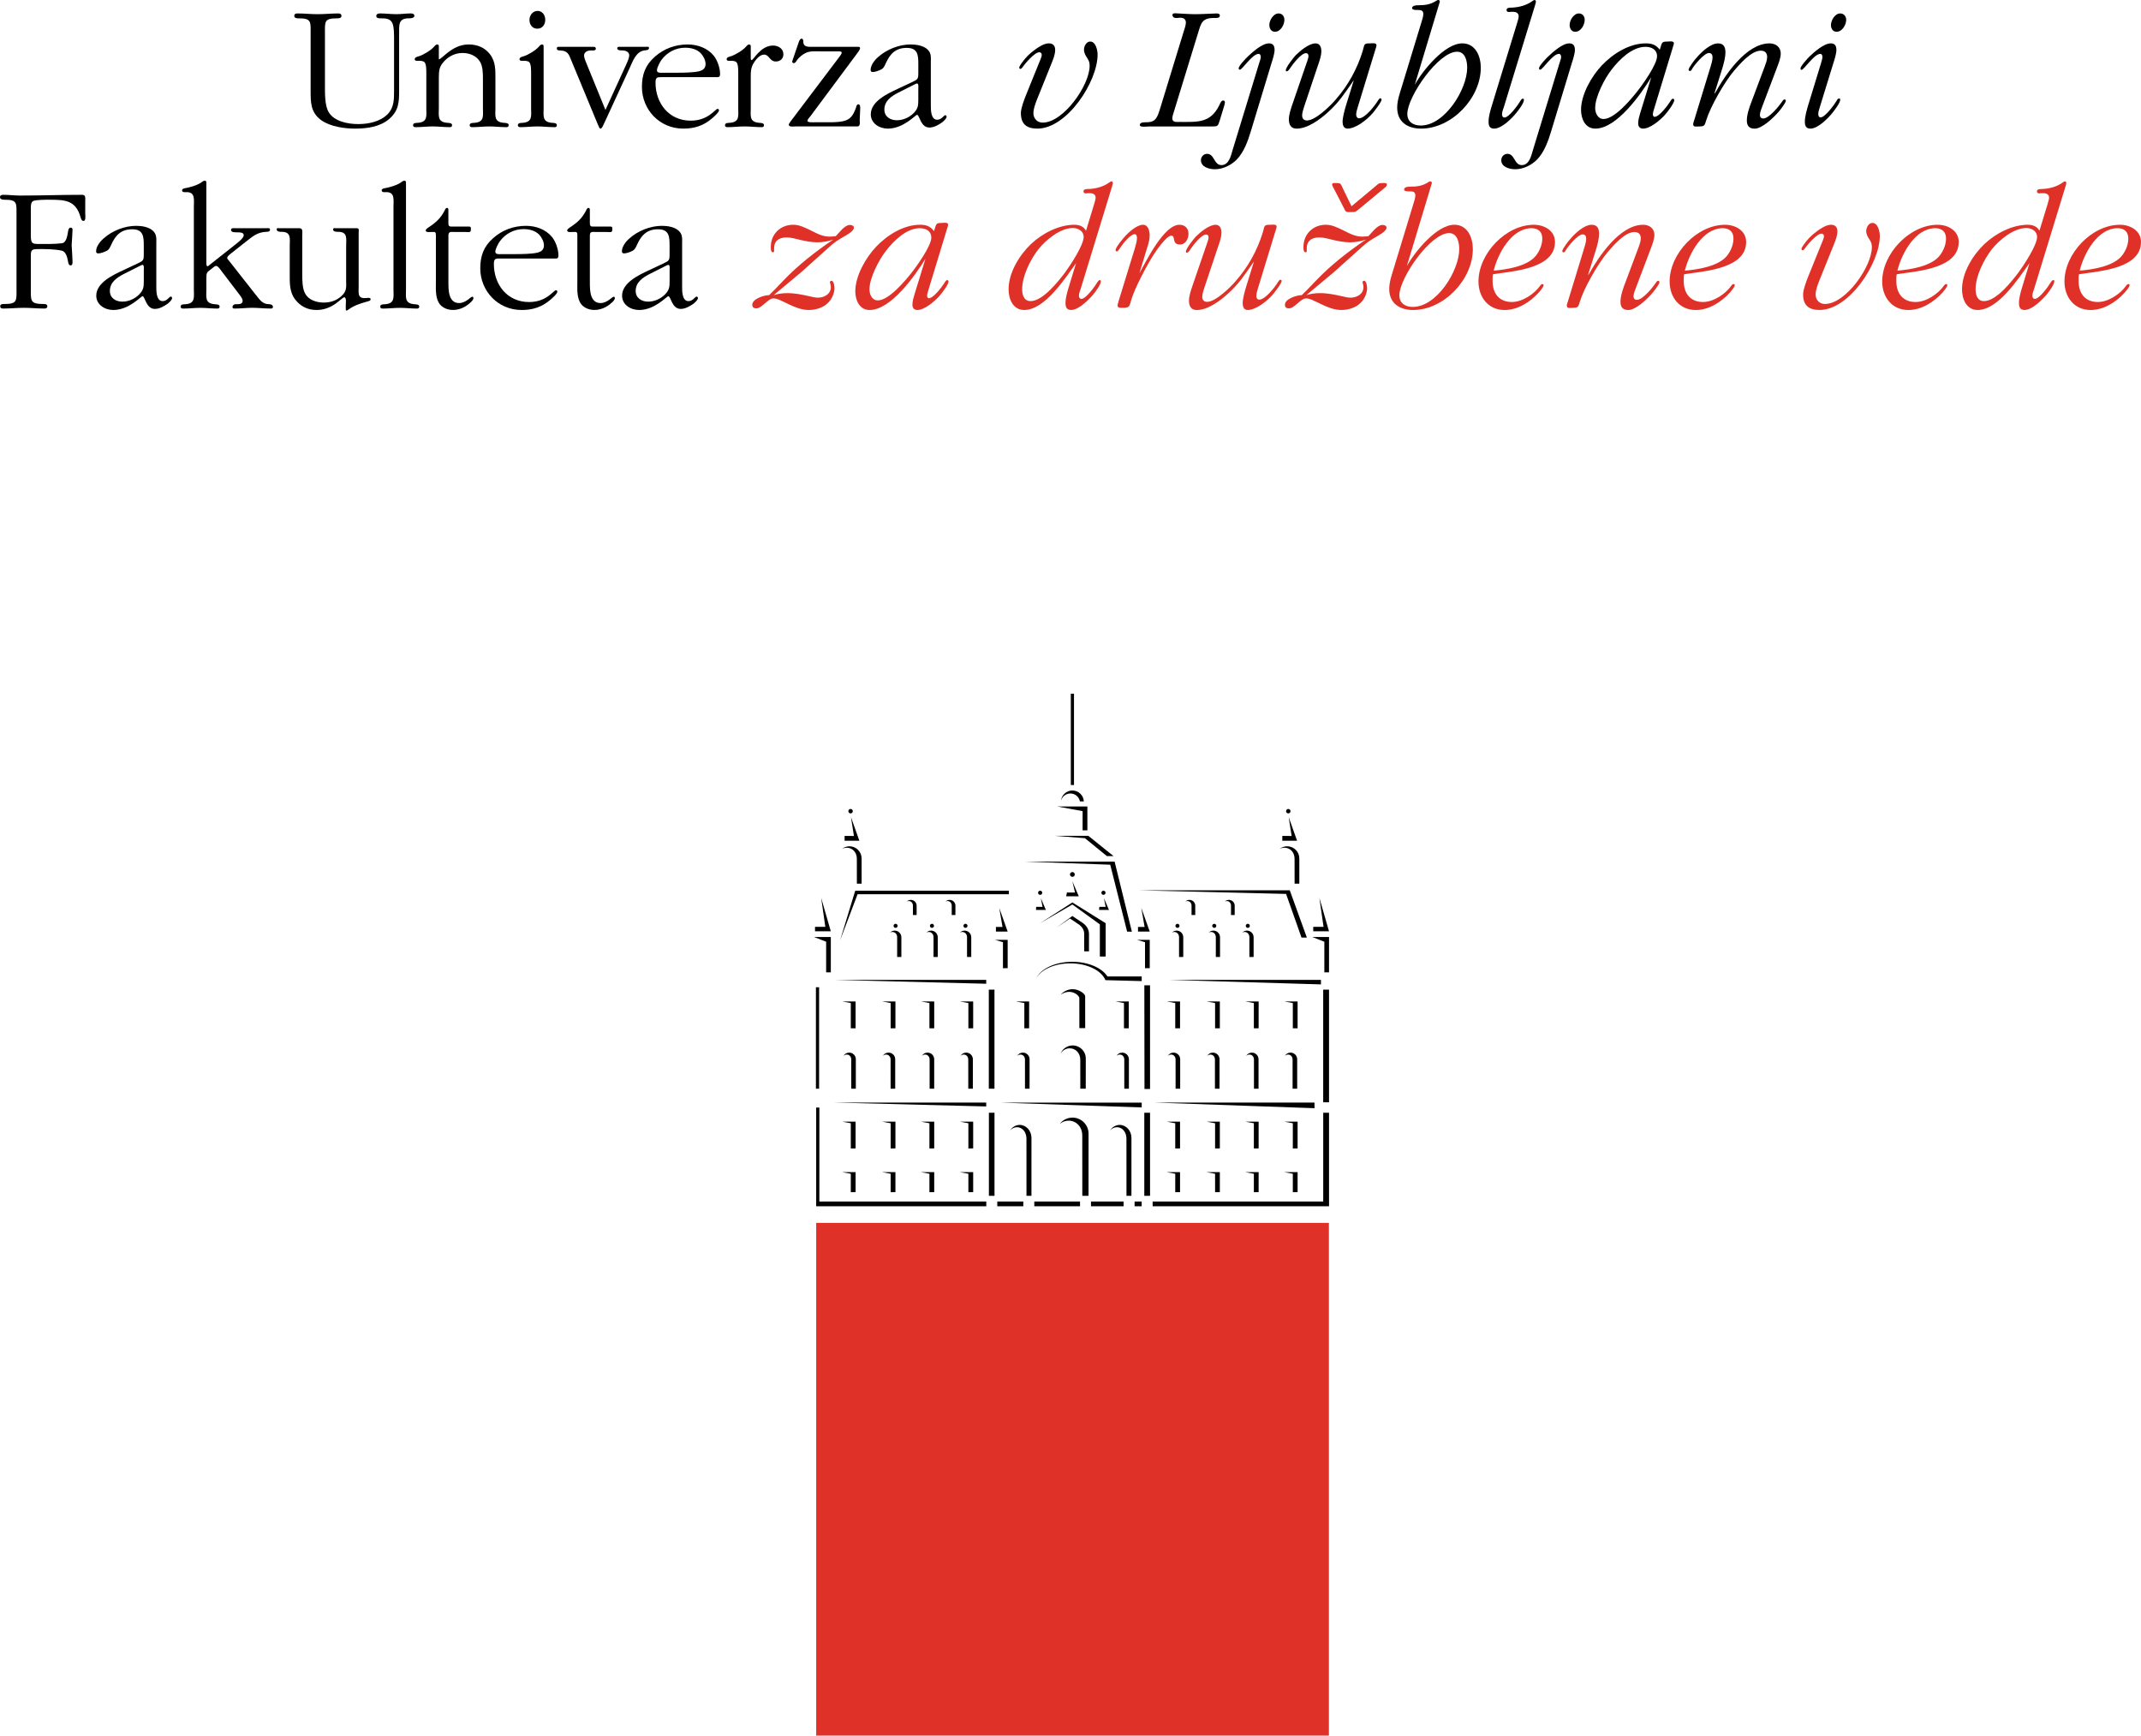 <?xml version="1.0" encoding="utf-8"?>
<!-- Generator: Adobe Illustrator 16.0.0, SVG Export Plug-In . SVG Version: 6.00 Build 0)  -->
<!DOCTYPE svg PUBLIC "-//W3C//DTD SVG 1.1//EN" "http://www.w3.org/Graphics/SVG/1.1/DTD/svg11.dtd">
<svg version="1.1" id="Layer_1" xmlns="http://www.w3.org/2000/svg" xmlns:xlink="http://www.w3.org/1999/xlink" x="0px" y="0px"
	 width="419.625px" height="340.158px" viewBox="0 0 419.625 340.158" enable-background="new 0 0 419.625 340.158"
	 xml:space="preserve">
<g>
	<path d="M3.238,56.633c0,2.236,0.177,2.947-2.312,2.947c-0.316,0-0.888-0.033-0.888,0.429c0,0.392,0.285,0.461,0.603,0.461
		c1.353,0,2.701-0.142,4.053-0.142s2.631,0.142,3.98,0.142c0.32,0,0.604-0.069,0.604-0.461c0-0.461-0.604-0.429-0.924-0.429
		c-2.454-0.033-2.311-0.672-2.311-2.947v-6.615c0-1.205,0.355-1.205,1.777-1.205c1.063,0,2.915,0,4.302,0.317
		c0.782,0.176,1.067,1.243,1.244,2.274c0.034,0.215,0.142,0.606,0.462,0.606c0.177,0,0.391-0.067,0.391-0.64
		c-0.034-1.135-0.104-2.203-0.177-3.34c0.071-0.994,0.143-2.063,0.177-3.057c0-0.283-0.212-0.355-0.391-0.355
		c-0.32,0-0.428,0.393-0.462,0.606c-0.178,1.03-0.356,2.345-1.244,2.451c-1.387,0.176-3.234,0.144-4.302,0.144
		c-1.457,0-1.777,0-1.777-1.67v-5.045c0-0.462-0.071-1.459,0.461-1.709c0.568-0.25,2.419-0.25,3.021-0.25
		c3.165,0,5.298,0.038,6.258,3.412c0.069,0.251,0.214,0.744,0.567,0.744c0.531,0,0.355-1.1,0.355-1.385v-2.491
		c0-0.532,0.141-1.245-0.569-1.245c-4.088,0-8.141,0.145-12.191,0.145c-1.137,0-2.203-0.145-3.34-0.145
		C0.287,38.182,0,38.291,0,38.646c0,0.461,0.568,0.497,0.924,0.497c2.455,0,2.312,0.638,2.312,2.845v14.645H3.238L3.238,56.633z"/>
	<path d="M27.542,52.048c0.106-0.038,0.285-0.146,0.392-0.146c0.355,0,0.25,0.854,0.25,0.998v2.131c0,1.174-0.034,1.777-0.89,2.664
		c-0.853,0.853-2.063,1.422-3.307,1.422c-1.315,0-2.453-0.713-2.453-2.096c0-1.707,1.385-2.632,2.771-3.341L27.542,52.048z
		 M24.129,52.97c-1.992,0.925-5.262,2.451-5.262,4.976c0,1.776,1.672,2.808,3.343,2.808c3.093,0,5.402-2.701,5.723-2.701
		c0.499,0,0.676,2.489,2.418,2.489c0.924,0,1.813-0.532,2.523-1.029c0.249-0.215,0.854-0.712,0.854-1.104
		c0-0.143-0.105-0.284-0.247-0.284c-0.32,0-0.713,0.889-1.602,0.889c-1.279,0-1.244-2.062-1.244-2.844v-8.39
		c0-0.963,0.141-1.849-0.713-2.596c-0.816-0.712-2.133-0.925-3.232-0.925c-2.274,0-4.692,0.964-6.364,2.453
		c-0.678,0.571-1.493,1.599-1.493,2.524c0,0.355,0.179,0.426,0.463,0.426c0.427,0,1.173-0.282,1.527-0.461
		c0.566-0.25,0.746-0.746,0.994-1.28c0.817-1.813,1.918-2.987,4.089-2.987c2.202,0,2.272,1.457,2.272,3.198v1.565
		c0,1.35-0.035,1.386-1.314,1.988L24.129,52.97z"/>
	<path d="M40.448,54.677c0-1.351,0.035-1.246,1.103-2.063c0.179-0.145,0.534-0.5,0.818-0.5c0.356,0,0.854,0.748,1.03,0.996
		l3.307,4.34c0.25,0.316,0.854,1.066,0.854,1.492c0,0.746-0.854,0.674-1.387,0.674c-0.285,0-0.604,0.213-0.604,0.568
		c0,0.32,0.316,0.283,0.566,0.283c1.104,0,2.239-0.143,3.309-0.143c1.136,0,2.344,0.143,3.482,0.143
		c0.247,0,0.567,0.038,0.567-0.318c0-0.394-0.428-0.533-0.747-0.533c-1.315,0-1.813-0.853-2.596-1.813l-5.366-6.827
		c-0.142-0.144-0.25-0.249-0.25-0.461c0-0.319,0.677-0.782,0.889-0.962l2.701-2.133c1.386-1.068,2.274-1.918,4.087-1.989
		c0.321,0,0.712-0.034,0.712-0.426c0-0.356-0.319-0.283-0.605-0.283h-6.256c-0.284,0-0.782-0.071-0.782,0.319
		c0,0.607,0.959,0.462,1.351,0.498c0.393,0,1.138,0,1.138,0.57c0,0.533-1.066,1.352-1.457,1.668l-5.263,4.162
		c-0.068,0.067-0.282,0.248-0.391,0.248c-0.215,0-0.215-0.568-0.215-0.746V35.979c0-0.283,0.035-0.566-0.318-0.566
		c-0.25,0-0.565,0.248-0.746,0.391c-0.854,0.566-2.204,0.924-3.198,1.102c-0.216,0.037-0.497,0.144-0.497,0.394
		c0,0.461,0.604,0.356,0.924,0.356c1.706,0,1.386,1.563,1.386,2.877v16.174c0,1.527,0.32,2.74-1.601,2.916
		c-0.393,0.035-0.994-0.039-0.994,0.496c0,0.283,0.25,0.357,0.497,0.357c1.103,0,2.237-0.141,3.378-0.141
		c1.063,0,2.204,0.141,3.339,0.141c0.25,0,0.428-0.105,0.428-0.393c0-0.461-0.64-0.426-0.995-0.461
		c-1.919-0.176-1.601-1.389-1.601-2.916v-2.03h0.003V54.677z"/>
	<path d="M70.298,45.611c0-0.392,0.176-0.889-0.39-0.889h-4.124c-0.283,0-0.496-0.072-0.496,0.25c0,0.461,0.676,0.461,0.993,0.461
		c1.919,0,1.563,1.352,1.563,2.846v6.789c0,0.994,0.142,1.812-0.604,2.631c-0.995,1.103-2.275,1.6-3.805,1.6
		c-1.315,0-2.846-0.461-3.556-1.637c-0.642-1.028-0.642-2.807-0.642-3.98v-7.68c0-0.533,0.177-1.279-0.567-1.279h-3.98
		c-0.283,0-0.462-0.072-0.462,0.215c0,0.496,0.641,0.496,0.958,0.496c1.953,0,1.601,1.352,1.601,2.846v5.401
		c0,1.741-0.069,3.554,1.069,5.011c1.028,1.354,2.453,2.063,4.192,2.063c3.233,0,4.904-2.487,5.438-2.487
		c0.461,0,0.284,1.281,0.284,1.457v0.854c0,0.174,0,0.283,0.177,0.283c0.104,0,0.321-0.178,0.392-0.215
		c1.03-0.779,2.311-1.174,3.557-1.527c0.214-0.068,0.747-0.141,0.747-0.461c0-0.25-0.25-0.283-0.463-0.283l-0.462,0.035
		c-1.707,0.145-1.421-0.959-1.421-2.346V45.611L70.298,45.611z"/>
	<path d="M79.572,35.98c0-0.283,0.034-0.568-0.321-0.568c-0.25,0-0.565,0.25-0.747,0.392c-0.853,0.569-2.203,0.925-3.198,1.103
		c-0.215,0.037-0.498,0.144-0.498,0.394c0,0.462,0.604,0.354,0.926,0.354c1.706,0,1.386,1.563,1.386,2.877v16.176
		c0,1.527,0.319,2.74-1.601,2.916c-0.393,0.035-0.995-0.039-0.995,0.496c0,0.283,0.25,0.357,0.497,0.357
		c1.104,0,2.238-0.142,3.378-0.142c1.064,0,2.204,0.142,3.343,0.142c0.247,0,0.427-0.105,0.427-0.392
		c0-0.464-0.639-0.427-0.995-0.464c-1.918-0.174-1.6-1.387-1.6-2.916L79.572,35.98L79.572,35.98z"/>
	<path d="M87.881,46.252c0-0.995,0.497-0.783,1.315-0.783h1.989c0.816,0,1.104,0.18,1.104-0.566c0-0.283,0-0.5-0.321-0.5h-3.52
		c-0.497,0-0.567-0.25-0.567-0.711v-2.524c0-0.214-0.035-0.425-0.283-0.425c-0.179,0-0.283,0.176-0.355,0.316
		c-0.817,1.707-1.847,2.596-3.377,3.59c-0.177,0.145-0.427,0.285-0.427,0.532c0,0.427,0.924,0.283,1.104,0.283
		c0.677,0,0.889-0.104,0.889,0.642v9.133c0,1.42-0.141,3.233,0.782,4.408c0.604,0.743,1.603,1.1,2.561,1.1
		c1.245,0,2.419-0.532,3.308-1.352c0.249-0.176,0.712-0.638,0.712-0.994c0-0.105-0.105-0.248-0.249-0.248
		c-0.284,0-1.246,1.242-2.561,1.242c-2.133,0-2.099-2.631-2.099-4.158V46.25h-0.003L87.881,46.252L87.881,46.252z"/>
	<path d="M98.29,49.807c-0.392,0-1.209,0.105-1.209-0.465c0-0.568,0.603-1.667,0.889-2.059c1.104-1.496,2.807-2.383,4.622-2.383
		c1.137,0,2.311,0.282,3.094,1.101c0.496,0.532,0.923,1.351,0.923,2.098c0,0.851-0.531,1.241-1.313,1.421
		c-1.03,0.248-3.021,0.282-4.126,0.282h-2.878L98.29,49.807L98.29,49.807z M109.026,50.66c0.354,0,0.426-0.318,0.426-0.606
		c0-1.175-0.532-2.7-1.243-3.586c-1.245-1.528-3.199-2.208-5.12-2.208c-2.418,0-4.619,0.818-6.398,2.383
		c-1.885,1.637-2.561,3.521-2.561,5.938c0,4.443,3.449,8.174,8.106,8.174c2.204,0,3.945-0.568,5.617-1.989
		c0.249-0.211,1.386-1.174,1.386-1.601c0-0.141-0.106-0.282-0.282-0.282c-0.462,0-1.777,2.313-5.261,2.313
		c-4.303,0-6.898-3.449-6.898-7.43c0-1.174,0.356-1.102,1.457-1.102h10.771V50.66L109.026,50.66z"/>
	<path d="M115.604,46.252c0-0.995,0.498-0.783,1.315-0.783h1.991c0.818,0,1.102,0.18,1.102-0.566c0-0.283,0-0.5-0.318-0.5h-3.519
		c-0.498,0-0.567-0.25-0.567-0.711v-2.524c0-0.214-0.035-0.425-0.285-0.425c-0.176,0-0.285,0.176-0.356,0.316
		c-0.817,1.707-1.847,2.596-3.378,3.59c-0.176,0.145-0.428,0.285-0.428,0.532c0,0.427,0.925,0.283,1.104,0.283
		c0.678,0,0.891-0.104,0.891,0.642v9.133c0,1.42-0.143,3.233,0.781,4.408c0.604,0.743,1.602,1.1,2.562,1.1
		c1.243,0,2.417-0.532,3.307-1.352c0.25-0.176,0.712-0.638,0.712-0.994c0-0.105-0.105-0.248-0.25-0.248
		c-0.285,0-1.244,1.242-2.56,1.242c-2.134,0-2.099-2.631-2.099-4.158V46.25h-0.002v0.002H115.604z"/>
	<path d="M130.599,52.048c0.104-0.038,0.283-0.146,0.392-0.146c0.355,0,0.25,0.854,0.25,0.998v2.131
		c0,1.174-0.035,1.777-0.889,2.664c-0.854,0.853-2.063,1.422-3.308,1.422c-1.315,0-2.455-0.713-2.455-2.096
		c0-1.707,1.388-2.632,2.774-3.341L130.599,52.048z M127.186,52.97c-1.988,0.925-5.261,2.451-5.261,4.976
		c0,1.776,1.671,2.808,3.343,2.808c3.094,0,5.402-2.701,5.723-2.701c0.5,0,0.678,2.489,2.42,2.489c0.924,0,1.813-0.532,2.523-1.029
		c0.25-0.215,0.854-0.712,0.854-1.104c0-0.143-0.104-0.284-0.25-0.284c-0.321,0-0.709,0.889-1.603,0.889
		c-1.279,0-1.244-2.062-1.244-2.844v-8.39c0-0.963,0.142-1.849-0.711-2.596c-0.818-0.712-2.134-0.925-3.233-0.925
		c-2.275,0-4.693,0.964-6.364,2.453c-0.677,0.571-1.493,1.599-1.493,2.524c0,0.355,0.179,0.426,0.464,0.426
		c0.426,0,1.174-0.282,1.525-0.461c0.566-0.25,0.748-0.746,0.995-1.28c0.819-1.813,1.919-2.987,4.087-2.987
		c2.203,0,2.273,1.457,2.273,3.198v1.565c0,1.35-0.035,1.386-1.313,1.988L127.186,52.97z"/>
	<path fill="#DF3127" d="M150.755,57.84c-0.959,0-3.308,0.712-3.308,1.883c0,0.498,0.283,0.713,0.783,0.713
		c1.103,0,2.274-1.957,3.377-1.957c0.748,0,1.741,0.57,2.951,1.137c1.174,0.57,2.561,1.138,3.945,1.138s2.916-0.462,3.875-1.492
		c0.674-0.712,1.175-1.812,1.175-2.774c0-0.32-0.104-1.457-0.604-1.457c-0.139,0-0.283,0.106-0.283,0.25
		c0,0.213,0.176,0.568,0.176,0.994c0,1.352-1.279,2.063-2.523,2.063c-0.568,0-1.14-0.144-1.707-0.284
		c-1.457-0.318-2.774-0.604-4.301-0.604c-0.89,0-1.777,0.105-2.668,0.392l5.368-4.479l5.546-4.976
		c1.172-1.032,1.387-1.138,2.736-1.956c0.462-0.281,2.063-1.068,2.063-1.813c0-0.393-0.427-0.533-0.783-0.533
		c-1.028,0-2.098,1.527-2.771,2.207l-0.819,0.068c-1.526,0.144-2.808-0.568-4.017-1.174c-1.173-0.568-2.272-1.137-3.481-1.137
		c-2.525,0-4.408,1.813-4.408,4.336c0,0.25-0.035,1.068,0.428,1.068c0.281,0,0.212-0.428,0.212-0.606
		c-0.071-1.562,0.888-2.312,2.418-2.312c0.854,0,1.636,0.213,2.489,0.426c1.174,0.283,2.381,0.531,3.589,0.531
		c1.067,0,2.099-0.211,3.093-0.531c-3.518,2.38-6.859,4.979-9.813,8.07l-1.564,1.637L150.755,57.84z"/>
	<path fill="#DF3127" d="M182.53,46.574c0,1.636-2.916,5.688-3.91,6.932c-1.244,1.563-4.406,5.367-6.575,5.367
		c-1.14,0-1.636-1.174-1.636-2.168c0-2.237,1.883-5.832,3.232-7.534c1.493-1.956,4.016-4.444,6.611-4.444
		C181.462,44.723,182.53,45.257,182.53,46.574z M183.063,45.289c-0.748-0.959-1.527-1.241-2.738-1.241
		c-3.231,0-6.434,2.024-8.602,4.3c-2.027,2.133-4.088,5.723-4.088,8.747c0,1.741,0.818,3.66,2.807,3.66
		c4.192,0,8.957-6.789,10.949-10.058l-2.169,7.039c-0.177,0.605-0.391,1.314-0.391,1.988c0,0.605,0.319,1.03,0.96,1.03
		c1.42,0,3.339-1.668,4.23-2.632c0.426-0.461,1.883-2.309,1.883-2.95c0-0.142-0.105-0.283-0.25-0.283
		c-0.246,0-0.498,0.462-0.604,0.64c-0.426,0.676-2.095,2.916-2.986,2.916c-0.285,0-0.354-0.25-0.354-0.533
		c0-0.319,0.214-0.887,0.284-1.172l3.66-12.018c0.035-0.141,0.177-0.531,0.177-0.713c0-0.497-0.994-0.318-1.21-0.318
		c-1.174,0-1.102,0.178-1.456,1.28L183.063,45.289z"/>
	<path fill="#DF3127" d="M212.391,46.429c0,1.636-2.631,5.581-3.59,6.897c-1.314,1.74-4.373,5.688-6.826,5.688
		c-1.316,0-1.637-1.244-1.637-2.345c0-2.558,1.6-5.759,3.127-7.75c1.494-1.884,4.303-4.231,6.826-4.231
		C211.323,44.689,212.391,45.289,212.391,46.429z M212.852,45.223c-0.461-0.854-1.316-1.175-2.273-1.175
		c-3.057,0-6.328,1.707-8.531,3.801c-2.271,2.168-4.371,5.617-4.371,8.851c0,1.885,0.854,4.053,3.057,4.053
		c4.053,0,8.033-6.223,10.168-9.174l-1.424,4.66c-0.285,0.922-0.643,2.168-0.643,3.127c0,0.817,0.217,1.386,1.105,1.386
		c1.492,0,3.52-2.063,4.371-3.093c0.355-0.428,1.459-1.883,1.459-2.523c0-0.105-0.037-0.25-0.178-0.25
		c-0.25,0-0.395,0.283-0.533,0.461c-0.428,0.749-2.24,3.232-3.092,3.232c-0.355,0-0.498-0.317-0.498-0.602
		c0-0.5,0.217-0.996,0.355-1.422l6.078-19.836c0.037-0.143,0.211-0.675,0.211-0.852c0-0.176-0.104-0.32-0.281-0.32
		c-0.107,0-0.252,0.105-0.322,0.145c-1.174,0.889-2.664,1.279-4.084,1.351c-0.357,0-1.066-0.039-1.066,0.461
		c0,0.25,0.176,0.392,0.426,0.392l0.568-0.035c0.604-0.035,1.387,0.07,1.387,0.887c0,0.318-0.287,1.176-0.355,1.457L212.852,45.223z
		"/>
	<path fill="#DF3127" d="M219.284,58.869c-0.033,0.145-0.25,0.82-0.25,0.998c0,0.529,0.676,0.461,0.994,0.461
		c1.424,0,1.316-0.283,1.707-1.602c0.678-2.273,2.99-6.646,4.305-8.709c0.391-0.639,2.559-3.839,3.518-3.839
		s-0.035,1.744,1.742,1.744c1.064,0,1.637-1.14,1.637-2.097c0-1.102-0.711-1.774-1.777-1.774c-3.057,0-6.539,7.183-7.855,9.526
		l1.525-5.014c0.252-0.781,0.498-1.564,0.498-2.418c0-0.783-0.246-2.095-1.314-2.095c-1.174,0-2.811,1.456-3.557,2.312
		c-0.354,0.393-1.813,2.096-1.813,2.664c0,0.144,0.105,0.25,0.25,0.25c0.215,0,0.426-0.395,0.531-0.531l0.32-0.463
		c0.426-0.606,1.813-2.383,2.633-2.383c0.389,0,0.461,0.426,0.461,0.748c0,0.639-0.252,1.418-0.43,2.063L219.284,58.869z"/>
	<path fill="#DF3127" d="M245.764,51.266l-1.564,5.047c-0.25,0.85-0.641,2.239-0.641,3.127c0,0.606,0.213,1.313,0.963,1.313
		c1.668,0,3.838-1.773,4.867-2.949c0.287-0.318,1.813-2.24,1.813-2.738c0-0.142-0.104-0.25-0.252-0.25
		c-0.174,0-0.318,0.25-0.424,0.395c-0.568,0.959-2.525,3.52-3.732,3.52c-0.391,0-0.566-0.395-0.566-0.712
		c0-0.428,0.176-1.067,0.316-1.495l3.447-11.267c0.072-0.214,0.217-0.606,0.217-0.851c0-0.533-0.924-0.356-1.209-0.356
		c-1.352,0-1.102,0.177-1.492,1.491c-1.104,3.558-2.844,6.722-5.299,9.527c-0.992,1.176-3.943,4.09-5.613,4.09
		c-0.641,0-0.959-0.394-0.959-0.994c0-0.5,0.248-1.244,0.389-1.707l2.844-8.498c0.25-0.711,0.533-1.6,0.533-2.344
		s-0.254-1.563-1.141-1.563c-1.314,0-3.094,1.527-3.908,2.344c-0.357,0.391-1.922,2.314-1.922,2.914
		c0,0.145,0.031,0.215,0.176,0.215c0.32,0,0.643-0.57,0.783-0.783c0.461-0.676,2.063-2.774,2.986-2.774
		c0.391,0,0.496,0.282,0.496,0.606c0,0.355-0.285,1.068-0.391,1.385l-2.771,8.072c-0.285,0.818-0.678,2.024-0.678,2.881
		c0,1.067,0.393,1.848,1.527,1.848c2.17,0,4.586-1.813,6.113-3.199c2.17-1.955,3.199-3.589,4.836-5.938L245.764,51.266z"/>
	<path fill="#DF3127" d="M255.149,57.84c-0.961,0-3.307,0.712-3.307,1.883c0,0.498,0.283,0.713,0.781,0.713
		c1.104,0,2.277-1.957,3.379-1.957c0.748,0,1.74,0.57,2.947,1.137c1.176,0.57,2.561,1.138,3.945,1.138s2.918-0.462,3.877-1.492
		c0.676-0.712,1.174-1.812,1.174-2.774c0-0.32-0.105-1.457-0.604-1.457c-0.143,0-0.287,0.106-0.287,0.25
		c0,0.213,0.178,0.568,0.178,0.994c0,1.352-1.281,2.063-2.521,2.063c-0.568,0-1.143-0.144-1.707-0.284
		c-1.457-0.318-2.775-0.604-4.301-0.604c-0.891,0-1.777,0.105-2.668,0.392l5.369-4.479l5.547-4.976
		c1.172-1.032,1.385-1.138,2.736-1.956c0.459-0.281,2.061-1.068,2.061-1.813c0-0.393-0.426-0.533-0.781-0.533
		c-1.031,0-2.1,1.527-2.771,2.207l-0.82,0.068c-1.523,0.144-2.805-0.568-4.014-1.174c-1.174-0.568-2.273-1.137-3.484-1.137
		c-2.521,0-4.406,1.813-4.406,4.336c0,0.25-0.035,1.068,0.426,1.068c0.287,0,0.215-0.428,0.215-0.606
		c-0.072-1.562,0.887-2.312,2.422-2.312c0.852,0,1.635,0.213,2.486,0.426c1.174,0.283,2.381,0.531,3.59,0.531
		c1.068,0,2.098-0.211,3.092-0.531c-3.518,2.38-6.859,4.979-9.813,8.07l-1.563,1.637L255.149,57.84z M264.889,40.421l-1.742-3.591
		c-0.426-0.924-0.355-0.959-1.457-0.959c-0.211,0-0.602-0.037-0.602,0.283c0,0.25,0.32,0.746,0.426,0.963l1.813,3.519
		c0.531,1.03,0.355,0.925,1.564,0.925c0.709,0,0.748,0,1.279-0.428l4.977-4.125c0.211-0.178,0.676-0.461,0.676-0.816
		c0-0.393-0.496-0.32-0.783-0.32c-0.781,0-0.816,0.07-1.422,0.605L264.889,40.421z"/>
	<path fill="#DF3127" d="M286.002,48.811c0,4.264-4.408,11.342-9.102,11.342c-1.457,0-2.633-0.713-2.633-2.277
		c0-3.377,6.08-12.191,9.74-12.191C285.645,45.684,286.002,47.531,286.002,48.811z M273.206,52.472
		c-0.393,1.315-0.924,2.739-0.924,4.161c0,2.809,2.027,4.122,4.691,4.122c6.01,0,11.695-5.97,11.695-11.944
		c0-2.238-1.027-4.763-3.625-4.763c-3.447,0-7.75,5.293-9.313,8.104l4.904-16.248c0-0.25-0.105-0.355-0.316-0.355
		c-0.139,0-0.283,0.07-0.357,0.145c-1.242,0.779-2.238,0.887-3.658,0.887c-0.355,0-1.104,0.07-1.104,0.568
		c0,0.428,1.033,0.356,1.244,0.356c0.568,0,0.957,0.144,0.957,0.819c0,0.426-0.281,1.351-0.426,1.775L273.206,52.472z"/>
	<path fill="#DF3127" d="M292.752,53.041c0.818-3.338,3.484-8.318,7.434-8.318c1.313,0,2.096,0.711,2.096,2.027
		c0,1.174-0.498,2.38-1.209,3.304C299.438,52.188,295.35,52.828,292.752,53.041z M292.612,53.754l0.461-0.07
		c3.771-0.57,11.699-1.1,11.699-6.259c0-2.239-2.133-3.375-4.123-3.375c-5.512,0-10.877,5.651-10.877,11.125
		c0,3.058,1.92,5.582,5.117,5.582c2.596,0,5.014-1.562,6.721-3.446c0.176-0.213,0.924-1.068,0.924-1.387
		c0-0.178-0.068-0.25-0.25-0.25c-0.18,0-0.285,0.145-0.391,0.283c-1.176,1.671-3.521,3.232-5.582,3.232
		c-2.523,0-3.771-1.74-3.771-4.086v-0.818L292.612,53.754z"/>
	<path fill="#DF3127" d="M323.577,48.636c0.281-0.748,0.676-1.776,0.676-2.597c0-1.279-0.994-1.988-2.203-1.988
		c-4.59,0-8.744,6.255-10.701,9.809l-0.072-0.07l1.527-4.869c0.287-0.963,0.605-2.098,0.605-3.129c0-1.029-0.355-1.74-1.459-1.74
		c-1.49,0-3.34,1.773-4.23,2.842c-0.285,0.284-1.525,1.92-1.525,2.313c0,0.176,0.141,0.25,0.281,0.25
		c0.213,0,0.318-0.215,0.393-0.395c0.426-0.744,2.381-3.125,3.309-3.125c0.531,0,0.707,0.391,0.707,0.848
		c0,0.609-0.248,1.391-0.428,1.959l-3.162,10.345c-0.07,0.176-0.213,0.64-0.213,0.817c0,0.605,0.748,0.426,1.104,0.426
		c1.141,0,1.141-0.174,1.457-1.207c0.854-2.775,3.592-7.502,5.475-9.741c1.105-1.278,3.342-3.91,5.227-3.91
		c0.816,0,1.242,0.464,1.242,1.244c0,0.64-0.281,1.315-0.498,1.92l-2.521,6.718c-0.428,1.104-0.961,2.594-0.961,3.805
		c0,1.029,0.463,1.599,1.529,1.599c1.453,0,3.59-2.063,4.512-3.093c0.283-0.283,1.602-1.92,1.602-2.381
		c0-0.145-0.141-0.25-0.25-0.25c-0.215,0-0.354,0.211-0.428,0.355c-0.604,0.891-2.596,3.375-3.734,3.375
		c-0.426,0-0.676-0.249-0.676-0.712c0-0.498,0.357-1.351,0.533-1.813L323.577,48.636z"/>
	<path fill="#DF3127" d="M330.223,53.041c0.816-3.338,3.482-8.318,7.43-8.318c1.314,0,2.098,0.711,2.098,2.027
		c0,1.174-0.498,2.38-1.209,3.304C336.905,52.188,332.817,52.828,330.223,53.041z M330.079,53.754l0.461-0.07
		c3.77-0.57,11.697-1.1,11.697-6.259c0-2.239-2.133-3.375-4.125-3.375c-5.508,0-10.875,5.651-10.875,11.125
		c0,3.058,1.918,5.582,5.121,5.582c2.594,0,5.012-1.562,6.717-3.446c0.178-0.213,0.926-1.068,0.926-1.387
		c0-0.178-0.07-0.25-0.252-0.25c-0.178,0-0.281,0.145-0.391,0.283c-1.174,1.671-3.52,3.232-5.58,3.232
		c-2.525,0-3.771-1.74-3.771-4.086v-0.818L330.079,53.754z"/>
	<path fill="#DF3127" d="M359.442,47.885c0.32-0.816,0.676-1.668,0.676-2.557c0-0.818-0.428-1.28-1.246-1.28
		c-0.924,0-2.063,0.743-2.77,1.28c-1.141,0.851-1.742,1.457-2.563,2.596c-0.105,0.176-0.461,0.639-0.461,0.85
		c0,0.145,0.07,0.281,0.211,0.281c0.176,0,0.355-0.211,0.43-0.316c0.459-0.711,2.381-2.951,3.271-2.951
		c0.32,0,0.496,0.213,0.496,0.531c0,0.394-0.393,1.207-0.531,1.563l-2.561,6.33c-0.355,0.889-0.994,2.559-0.994,3.48
		c0,2.207,1.174,3.057,3.232,3.057c5.834,0,11.803-9.206,11.803-14.502c0-0.852-0.357-2.557-1.459-2.557
		c-0.744,0-1.207,0.924-1.207,1.561c0,0.713,0.32,1.21,0.676,1.742c0.32,0.5,0.428,0.854,0.428,1.459
		c0,3.802-5.121,11.125-9.209,11.125c-1.064,0-1.813-0.817-1.813-1.848c0-0.854,0.395-1.884,0.711-2.701L359.442,47.885z"/>
	<path fill="#DF3127" d="M371.885,53.041c0.814-3.338,3.482-8.318,7.428-8.318c1.316,0,2.098,0.711,2.098,2.027
		c0,1.174-0.496,2.38-1.209,3.304C378.567,52.188,374.479,52.828,371.885,53.041z M371.743,53.754l0.461-0.07
		c3.771-0.57,11.697-1.1,11.697-6.259c0-2.239-2.133-3.375-4.121-3.375c-5.512,0-10.879,5.651-10.879,11.125
		c0,3.058,1.918,5.582,5.119,5.582c2.596,0,5.014-1.562,6.721-3.446c0.178-0.213,0.924-1.068,0.924-1.387
		c0-0.178-0.068-0.25-0.25-0.25c-0.176,0-0.281,0.145-0.393,0.283c-1.174,1.671-3.52,3.232-5.58,3.232
		c-2.525,0-3.77-1.74-3.77-4.086v-0.818L371.743,53.754z"/>
	<path fill="#DF3127" d="M399.258,46.429c0,1.636-2.633,5.581-3.592,6.897c-1.313,1.74-4.373,5.688-6.822,5.688
		c-1.314,0-1.639-1.244-1.639-2.345c0-2.558,1.604-5.759,3.131-7.75c1.492-1.884,4.301-4.231,6.824-4.231
		C398.192,44.689,399.258,45.289,399.258,46.429z M399.719,45.223c-0.461-0.854-1.316-1.175-2.275-1.175
		c-3.057,0-6.324,1.707-8.529,3.801c-2.273,2.168-4.371,5.617-4.371,8.851c0,1.885,0.854,4.053,3.057,4.053
		c4.053,0,8.033-6.223,10.166-9.174l-1.422,4.66c-0.283,0.922-0.639,2.168-0.639,3.127c0,0.817,0.213,1.386,1.104,1.386
		c1.492,0,3.52-2.063,4.375-3.093c0.354-0.428,1.453-1.883,1.453-2.523c0-0.105-0.035-0.25-0.176-0.25
		c-0.252,0-0.393,0.283-0.533,0.461c-0.428,0.749-2.24,3.232-3.094,3.232c-0.354,0-0.496-0.317-0.496-0.602
		c0-0.5,0.213-0.996,0.355-1.422l6.078-19.836c0.037-0.143,0.215-0.675,0.215-0.852c0-0.176-0.105-0.32-0.285-0.32
		c-0.105,0-0.248,0.105-0.318,0.145c-1.174,0.889-2.666,1.279-4.088,1.351c-0.355,0-1.064-0.039-1.064,0.461
		c0,0.25,0.176,0.392,0.428,0.392l0.566-0.035c0.604-0.035,1.387,0.07,1.387,0.887c0,0.318-0.283,1.176-0.355,1.457L399.719,45.223z
		"/>
	<path fill="#DF3127" d="M407.61,53.041c0.818-3.338,3.486-8.318,7.43-8.318c1.316,0,2.1,0.711,2.1,2.027
		c0,1.174-0.496,2.38-1.211,3.304C414.293,52.188,410.206,52.828,407.61,53.041z M407.467,53.754l0.461-0.07
		c3.77-0.57,11.695-1.1,11.695-6.259c0-2.239-2.135-3.375-4.121-3.375c-5.512,0-10.877,5.651-10.877,11.125
		c0,3.058,1.92,5.582,5.117,5.582c2.598,0,5.012-1.562,6.719-3.446c0.178-0.213,0.926-1.068,0.926-1.387
		c0-0.178-0.072-0.25-0.252-0.25c-0.182,0-0.279,0.145-0.393,0.283c-1.172,1.671-3.52,3.232-5.58,3.232
		c-2.523,0-3.766-1.74-3.766-4.086v-0.818L407.467,53.754z"/>
	<path d="M77.232,17.67c0,1.777,0.034,3.377-1.28,4.729c-1.456,1.455-3.733,1.918-5.758,1.918c-1.954,0-4.658-0.496-5.759-2.31
		c-0.817-1.313-0.746-3.91-0.746-5.476V6.509c0-2.239-0.181-2.914,2.31-2.914c0.32,0,0.924,0,0.924-0.461
		c0-0.394-0.285-0.5-0.604-0.5c-1.352,0-2.701,0.146-4.053,0.146c-1.351,0-2.63-0.146-3.979-0.146c-0.356,0-0.606,0.106-0.606,0.5
		c0,0.461,0.567,0.461,0.89,0.461c2.488,0,2.31,0.675,2.31,2.914V17.67c0,2.345-0.035,4.372,2.099,5.902
		c1.776,1.244,4.514,1.635,6.611,1.635c2.346,0,4.904-0.354,6.683-1.883c1.921-1.668,1.952-3.375,1.952-5.651V6.58
		c0-1.637-0.176-2.986,1.849-2.986c0.321,0,1.14,0,1.14-0.5c0-0.424-0.462-0.462-0.748-0.462c-0.924,0-1.848,0.146-2.774,0.146
		c-1.063,0-2.134-0.146-3.198-0.146c-0.355,0-0.746,0.104-0.746,0.501c0,0.496,0.639,0.461,0.958,0.461
		c0.818,0,1.707,0.035,2.135,0.818c0.426,0.711,0.392,2.666,0.392,3.518v9.741h0.006V17.67H77.232z"/>
	<path d="M83.555,21.152c0,1.529,0.319,2.742-1.601,2.914c-0.392,0.039-0.996-0.035-0.996,0.5c0,0.283,0.251,0.357,0.498,0.357
		c1.104,0,2.238-0.145,3.377-0.145c1.065,0,2.205,0.145,3.343,0.145c0.247,0,0.429-0.105,0.429-0.393
		c0-0.465-0.643-0.426-0.995-0.465c-1.919-0.172-1.601-1.385-1.601-2.914v-5.969c0-1.422,0.104-2.207,1.139-3.271
		c0.924-0.961,2.17-1.528,3.52-1.528c1.386,0,2.665,0.571,3.342,1.601c0.641,0.963,0.641,2.383,0.641,3.52v5.652
		c0,1.527,0.319,2.74-1.602,2.912c-0.393,0.039-0.995-0.035-0.995,0.5c0,0.283,0.25,0.357,0.497,0.357
		c1.103,0,2.239-0.145,3.375-0.145c1.068,0,2.205,0.145,3.344,0.145c0.25,0,0.427-0.105,0.427-0.393c0-0.465-0.64-0.426-0.994-0.465
		c-1.921-0.172-1.603-1.385-1.603-2.912v-5.617c0-1.707,0.071-3.45-1.066-4.907c-0.994-1.28-2.416-1.919-4.192-1.919
		c-3.233,0-5.227,2.913-5.832,2.913V9.279c0-0.248,0.035-0.566-0.319-0.566c-0.283,0-0.463,0.283-0.642,0.461
		c-0.567,0.673-2.099,1.602-2.952,1.852c-0.318,0.105-0.817,0.174-0.817,0.604c0,0.215,0.215,0.283,0.428,0.283h0.461
		c0.285,0,0.819,0.037,1.033,0.281c0.392,0.396,0.355,1.777,0.355,2.277V21.152L83.555,21.152L83.555,21.152z"/>
	<path d="M105.303,5.621c1.032,0,1.564-0.819,1.564-1.774c0-0.854-0.568-1.708-1.492-1.708c-0.959,0-1.602,0.85-1.602,1.773
		C103.775,4.84,104.343,5.621,105.303,5.621z M106.547,9.279c0-0.248,0.035-0.566-0.318-0.566c-0.285,0-0.463,0.283-0.642,0.461
		c-0.565,0.673-2.097,1.602-2.95,1.852c-0.319,0.105-0.817,0.174-0.817,0.604c0,0.215,0.213,0.283,0.427,0.283h0.462
		c0.285,0,0.818,0.037,1.03,0.281c0.392,0.396,0.355,1.777,0.355,2.277v6.682c0,1.528,0.32,2.74-1.602,2.914
		c-0.392,0.037-0.993-0.037-0.993,0.5c0,0.282,0.25,0.356,0.496,0.356c1.103,0,2.239-0.146,3.378-0.146
		c1.067,0,2.204,0.146,3.343,0.146c0.25,0,0.427-0.106,0.427-0.392c0-0.465-0.639-0.428-0.993-0.465
		c-1.919-0.174-1.603-1.386-1.603-2.914V9.279L106.547,9.279z"/>
	<path d="M118.665,21.545l-3.625-8.887c-0.178-0.426-0.568-1.314-0.568-1.776c0-0.679,0.678-0.996,1.316-0.996
		c0.248,0,0.992,0.104,0.992-0.319c0-0.427-0.354-0.392-0.676-0.392h-6.435c-0.284,0-0.533-0.038-0.533,0.319
		c0,0.392,0.392,0.392,0.677,0.392c1.491,0.069,1.672,0.745,2.203,2.063l5.156,12.439l0.213,0.463
		c0.037,0.143,0.143,0.354,0.322,0.354c0.283,0,0.531-0.711,0.604-0.818l5.084-11.02c0.604-1.315,1.243-3.271,2.916-3.484
		c0.283-0.038,0.887-0.038,0.887-0.46c0-0.321-0.176-0.251-0.461-0.251h-5.226c-0.282,0-0.532,0-0.532,0.32
		c0,0.391,0.639,0.391,0.959,0.391c0.641,0,1.387,0.25,1.387,0.96c0,0.427-0.285,1.138-0.463,1.528L118.665,21.545z"/>
	<path d="M129.968,14.257c-0.392,0-1.209,0.106-1.209-0.461c0-0.569,0.604-1.669,0.89-2.063c1.104-1.492,2.808-2.381,4.623-2.381
		c1.137,0,2.311,0.282,3.092,1.1c0.498,0.535,0.924,1.351,0.924,2.097c0,0.853-0.532,1.245-1.314,1.421
		c-1.029,0.25-3.021,0.282-4.126,0.282h-2.878L129.968,14.257L129.968,14.257z M140.707,15.111c0.356,0,0.426-0.318,0.426-0.605
		c0-1.174-0.53-2.701-1.243-3.589c-1.246-1.527-3.197-2.204-5.119-2.204c-2.418,0-4.619,0.818-6.396,2.38
		c-1.885,1.636-2.561,3.521-2.561,5.938c0,4.445,3.448,8.176,8.104,8.176c2.203,0,3.945-0.567,5.617-1.988
		c0.25-0.211,1.386-1.174,1.386-1.6c0-0.143-0.106-0.282-0.284-0.282c-0.461,0-1.775,2.312-5.261,2.312
		c-4.302,0-6.896-3.451-6.896-7.429c0-1.174,0.354-1.101,1.455-1.101h10.772V15.111L140.707,15.111z"/>
	<path d="M144.69,21.152c0,1.529,0.319,2.742-1.602,2.914c-0.393,0.039-0.994-0.035-0.994,0.5c0,0.283,0.25,0.357,0.497,0.357
		c1.104,0,2.239-0.145,3.378-0.145c1.064,0,2.204,0.145,3.342,0.145c0.248,0,0.428-0.105,0.428-0.393
		c0-0.465-0.641-0.426-0.994-0.465c-1.918-0.172-1.6-1.385-1.6-2.914v-5.613c0-1.42-0.072-2.348,0.817-3.557
		c0.392-0.531,1.03-1.279,1.813-1.279c0.992,0,1.063,1.351,2.273,1.351c0.854,0,1.492-0.532,1.492-1.421
		c0-1.068-0.96-1.706-2.024-1.706c-2.454,0-3.841,2.845-4.196,2.845c-0.25,0-0.174-0.605-0.174-0.744V9.281
		c0-0.25,0.033-0.567-0.322-0.567c-0.285,0-0.463,0.284-0.642,0.462c-0.567,0.674-2.099,1.602-2.95,1.852
		c-0.317,0.105-0.815,0.174-0.815,0.603c0,0.216,0.214,0.284,0.427,0.284h0.461c0.286,0,0.819,0.039,1.033,0.281
		c0.391,0.396,0.355,1.779,0.355,2.277v6.682L144.69,21.152L144.69,21.152z"/>
	<path d="M168.003,10.455c0.142-0.176,0.567-0.745,0.567-1.029c0-0.32-0.428-0.25-0.642-0.25h-8.675
		c-0.889,0-1.813,0.07-1.813-1.033c0-0.246-0.035-0.568-0.356-0.568c-0.356,0-0.567,0.783-0.64,0.996l-0.924,2.701
		c-0.035,0.105-0.25,0.676-0.25,0.818c0,0.178,0.143,0.281,0.32,0.281c0.285,0,0.463-0.354,0.604-0.568
		c0.393-0.566,1.14-1.173,1.779-1.456c0.852-0.394,1.951-0.282,2.842-0.282h3.555c0.176,0,0.604,0,0.604,0.25
		c0,0.213-0.32,0.639-0.428,0.78l-9.453,12.511c-0.07,0.146-0.497,0.606-0.497,0.821c0,0.528,0.993,0.353,1.279,0.353h12.088
		c0.714,0.074,0.537-0.814,0.537-1.24l0.071-1.745c0-0.25,0.176-1.351-0.321-1.351c-0.354,0-0.427,0.461-0.498,0.711
		c-0.356,0.926-0.712,1.779-1.601,2.275c-0.924,0.5-2.489,0.533-3.555,0.533h-3.093c-0.142,0-1.245,0.07-1.245-0.283
		c0-0.25,0.428-0.744,0.568-0.889L168.003,10.455z"/>
	<path d="M179.342,16.498c0.109-0.036,0.285-0.141,0.393-0.141c0.355,0,0.248,0.851,0.248,0.996v2.129
		c0,1.176-0.033,1.776-0.888,2.666c-0.854,0.853-2.063,1.42-3.308,1.42c-1.315,0-2.454-0.711-2.454-2.096
		c0-1.707,1.386-2.633,2.771-3.34L179.342,16.498z M175.931,17.422c-1.989,0.924-5.261,2.451-5.261,4.977
		c0,1.776,1.673,2.807,3.343,2.807c3.093,0,5.401-2.701,5.724-2.701c0.496,0,0.676,2.49,2.416,2.49c0.924,0,1.813-0.533,2.524-1.033
		c0.249-0.211,0.854-0.713,0.854-1.1c0-0.143-0.106-0.285-0.248-0.285c-0.321,0-0.713,0.89-1.602,0.89
		c-1.279,0-1.244-2.063-1.244-2.845v-8.389c0-0.963,0.143-1.852-0.709-2.596c-0.818-0.712-2.135-0.925-3.236-0.925
		c-2.274,0-4.692,0.96-6.365,2.45c-0.674,0.57-1.491,1.602-1.491,2.525c0,0.356,0.179,0.428,0.462,0.428
		c0.428,0,1.176-0.283,1.531-0.463c0.568-0.25,0.747-0.746,0.994-1.281c0.818-1.813,1.921-2.988,4.088-2.988
		c2.202,0,2.273,1.457,2.273,3.201v1.563c0,1.35-0.035,1.389-1.314,1.989L175.931,17.422z"/>
	<path d="M206.129,12.338c0.32-0.818,0.678-1.672,0.678-2.559c0-0.82-0.428-1.283-1.244-1.283c-0.924,0-2.064,0.748-2.775,1.283
		c-1.135,0.852-1.738,1.459-2.559,2.594c-0.105,0.176-0.461,0.64-0.461,0.853c0,0.146,0.068,0.283,0.211,0.283
		c0.18,0,0.355-0.212,0.426-0.319c0.463-0.709,2.381-2.949,3.271-2.949c0.32,0,0.498,0.211,0.498,0.531
		c0,0.393-0.393,1.207-0.531,1.563l-2.563,6.33c-0.354,0.888-0.994,2.559-0.994,3.484c0,2.205,1.176,3.055,3.232,3.055
		c5.83,0,11.805-9.207,11.805-14.502c0-0.854-0.355-2.561-1.457-2.561c-0.748,0-1.211,0.928-1.211,1.566
		c0,0.709,0.322,1.205,0.678,1.74c0.318,0.5,0.428,0.855,0.428,1.457c0,3.803-5.121,11.127-9.207,11.127
		c-1.066,0-1.813-0.818-1.813-1.848c0-0.854,0.393-1.883,0.711-2.703L206.129,12.338z"/>
	<path d="M239.866,20.979c0.068-0.252,0.211-0.675,0.211-0.963c0-0.212-0.143-0.318-0.354-0.318c-0.395,0-0.605,0.641-0.748,0.924
		c-1.744,3.557-4.303,3.273-7.752,3.273c-0.604,0-1.457,0.139-1.457-0.713c0-0.32,0.18-0.891,0.287-1.211l4.834-15.748
		c0.535-1.707,0.748-2.736,3.129-2.699c0.354,0,1.064,0.07,1.064-0.463c0-0.392-0.357-0.427-0.68-0.427
		c-1.383,0.038-2.807,0.146-4.193,0.146c-1.104,0-2.205-0.107-3.311-0.146c-0.279,0-1.102-0.177-1.102,0.282
		c0,0.533,0.496,0.641,0.889,0.607c0.748-0.104,1.74-0.145,1.74,0.924c0,0.461-0.281,1.314-0.428,1.746l-4.586,14.965
		c-0.25,0.783-0.531,1.918-1.209,2.418c-0.49,0.389-1.27,0.389-1.875,0.389c-0.393,0.038-0.926,0.038-0.926,0.57
		c0,0.461,1.498,0.248,1.889,0.248h12.121c1.248,0,1.281,0,1.637-1.137L239.866,20.979z"/>
	<path d="M249.209,12.373c0.215-0.639,0.604-1.918,0.604-2.557c0-0.783-0.25-1.316-1.104-1.316c-1.352,0-3.27,1.746-4.16,2.596
		c-0.283,0.25-1.777,1.813-1.777,2.277c0,0.177,0.072,0.283,0.25,0.283c0.463,0,2.42-3.096,3.662-3.096
		c0.318,0,0.426,0.355,0.426,0.641c0,0.283-0.25,0.889-0.32,1.174l-5.227,17.102c-0.318,1.1-0.711,2.879-2.168,2.879
		c-1.49,0-1.352-2.207-2.805-2.207c-0.68,0-1.213,0.571-1.213,1.246c0,1.352,1.639,1.776,2.736,1.776
		c1.564,0,3.164-0.783,4.266-1.884c1.422-1.457,2.207-3.664,2.775-5.547L249.209,12.373z M251.735,3.879
		c0-0.674-0.428-1.245-1.137-1.245c-1.029,0-1.814,1.353-1.814,2.239c0,0.713,0.357,1.352,1.105,1.352
		C250.985,6.224,251.735,4.873,251.735,3.879z"/>
	<path d="M265.344,15.716l-1.568,5.048c-0.246,0.852-0.637,2.239-0.637,3.129c0,0.602,0.215,1.311,0.959,1.311
		c1.672,0,3.842-1.776,4.871-2.95c0.283-0.317,1.813-2.239,1.813-2.737c0-0.143-0.105-0.25-0.25-0.25
		c-0.176,0-0.32,0.25-0.428,0.395c-0.568,0.959-2.523,3.521-3.734,3.521c-0.391,0-0.568-0.396-0.568-0.712
		c0-0.428,0.178-1.068,0.318-1.496l3.449-11.266c0.07-0.213,0.213-0.607,0.213-0.855c0-0.531-0.924-0.355-1.207-0.355
		c-1.354,0-1.104,0.178-1.492,1.494c-1.104,3.559-2.846,6.722-5.297,9.529c-0.994,1.174-3.945,4.088-5.617,4.088
		c-0.639,0-0.959-0.394-0.959-0.996c0-0.498,0.25-1.242,0.393-1.707l2.844-8.494c0.248-0.711,0.533-1.6,0.533-2.346
		S258.731,8.5,257.842,8.5c-1.314,0-3.092,1.527-3.91,2.345c-0.357,0.396-1.92,2.313-1.92,2.917c0,0.143,0.033,0.212,0.176,0.212
		c0.32,0,0.641-0.567,0.783-0.782c0.463-0.674,2.063-2.772,2.984-2.772c0.396,0,0.5,0.282,0.5,0.606
		c0,0.354-0.287,1.064-0.393,1.385l-2.773,8.072c-0.283,0.817-0.678,2.023-0.678,2.881c0,1.066,0.393,1.846,1.525,1.846
		c2.168,0,4.59-1.813,6.115-3.196c2.168-1.956,3.199-3.59,4.834-5.938L265.344,15.716z"/>
	<path d="M287.561,13.262c0,4.268-4.406,11.34-9.102,11.34c-1.457,0-2.631-0.707-2.631-2.273c0-3.377,6.078-12.191,9.74-12.191
		C287.208,10.136,287.561,11.98,287.561,13.262z M274.766,16.925c-0.395,1.315-0.924,2.739-0.924,4.157
		c0,2.813,2.025,4.125,4.689,4.125c6.01,0,11.697-5.971,11.697-11.945c0-2.236-1.033-4.764-3.623-4.764
		c-3.449,0-7.752,5.297-9.314,8.107l4.902-16.25c0-0.25-0.104-0.355-0.314-0.355c-0.143,0-0.285,0.072-0.357,0.144
		c-1.242,0.78-2.236,0.886-3.658,0.886c-0.355,0-1.104,0.071-1.104,0.571c0,0.423,1.029,0.356,1.244,0.356
		c0.566,0,0.961,0.142,0.961,0.818c0,0.426-0.287,1.35-0.43,1.773L274.766,16.925z"/>
	<path d="M292.395,20.695c-0.283,0.922-0.641,2.131-0.641,3.127c0,0.817,0.178,1.385,1.102,1.385c1.494,0,3.52-2.063,4.34-3.092
		c0.355-0.426,1.488-1.883,1.488-2.524c0-0.144-0.033-0.249-0.174-0.249c-0.287,0-0.428,0.281-0.533,0.46
		c-0.426,0.745-2.24,3.233-3.092,3.233c-0.357,0-0.498-0.317-0.498-0.605c0-0.498,0.215-0.994,0.355-1.421l6.08-19.835
		c0.033-0.145,0.213-0.678,0.213-0.854c0-0.174-0.104-0.318-0.285-0.318c-0.104,0-0.248,0.105-0.316,0.145
		c-1.174,0.885-2.664,1.279-4.09,1.348c-0.357,0-1.064-0.035-1.064,0.465c0,0.248,0.176,0.393,0.428,0.393l0.566-0.037
		c0.604-0.037,1.385,0.069,1.385,0.889c0,0.32-0.248,1.138-0.354,1.457L292.395,20.695z"/>
	<path d="M308.069,12.373c0.217-0.639,0.604-1.918,0.604-2.557c0-0.783-0.246-1.316-1.102-1.316c-1.35,0-3.268,1.746-4.16,2.596
		c-0.283,0.25-1.775,1.813-1.775,2.277c0,0.177,0.07,0.283,0.252,0.283c0.459,0,2.416-3.096,3.658-3.096
		c0.32,0,0.428,0.355,0.428,0.641c0,0.283-0.25,0.889-0.32,1.174l-5.227,17.102c-0.32,1.1-0.713,2.879-2.166,2.879
		c-1.492,0-1.354-2.207-2.811-2.207c-0.678,0-1.209,0.571-1.209,1.246c0,1.352,1.639,1.776,2.736,1.776
		c1.563,0,3.164-0.783,4.266-1.884c1.422-1.457,2.205-3.664,2.773-5.547L308.069,12.373z M310.594,3.879
		c0-0.674-0.428-1.245-1.141-1.245c-1.027,0-1.813,1.353-1.813,2.239c0,0.713,0.355,1.352,1.104,1.352
		C309.848,6.224,310.594,4.873,310.594,3.879z"/>
	<path d="M324.772,11.025c0,1.635-2.916,5.688-3.91,6.93c-1.246,1.564-4.41,5.369-6.578,5.369c-1.135,0-1.635-1.172-1.635-2.168
		c0-2.238,1.881-5.832,3.234-7.535c1.49-1.955,4.016-4.443,6.609-4.443C323.704,9.175,324.772,9.71,324.772,11.025z M325.305,9.742
		c-0.748-0.959-1.529-1.244-2.736-1.244c-3.234,0-6.438,2.027-8.605,4.303c-2.027,2.132-4.088,5.721-4.088,8.744
		c0,1.744,0.82,3.662,2.809,3.662c4.197,0,8.961-6.787,10.949-10.059l-2.17,7.039c-0.176,0.604-0.391,1.313-0.391,1.989
		c0,0.604,0.32,1.03,0.961,1.03c1.42,0,3.342-1.668,4.23-2.633c0.428-0.459,1.883-2.311,1.883-2.949
		c0-0.145-0.105-0.282-0.248-0.282c-0.252,0-0.5,0.461-0.607,0.64c-0.424,0.676-2.096,2.914-2.984,2.914
		c-0.281,0-0.355-0.25-0.355-0.531c0-0.32,0.213-0.889,0.285-1.174l3.66-12.017c0.033-0.144,0.176-0.532,0.176-0.711
		c0-0.5-0.994-0.321-1.209-0.321c-1.174,0-1.104,0.178-1.457,1.284L325.305,9.742z"/>
	<path d="M348.34,13.086c0.283-0.745,0.678-1.773,0.678-2.594c0-1.282-0.996-1.991-2.203-1.991c-4.588,0-8.746,6.259-10.701,9.81
		l-0.072-0.066l1.529-4.871c0.283-0.963,0.604-2.098,0.604-3.127c0-1.033-0.357-1.745-1.457-1.745c-1.492,0-3.34,1.778-4.232,2.845
		c-0.285,0.282-1.525,1.918-1.525,2.313c0,0.177,0.141,0.248,0.281,0.248c0.211,0,0.322-0.213,0.393-0.392
		c0.426-0.743,2.381-3.128,3.307-3.128c0.533,0,0.709,0.393,0.709,0.854c0,0.606-0.25,1.386-0.426,1.955l-3.164,10.347
		c-0.07,0.177-0.211,0.639-0.211,0.817c0,0.604,0.746,0.424,1.104,0.424c1.139,0,1.139-0.174,1.457-1.205
		c0.852-2.775,3.588-7.5,5.473-9.739c1.104-1.283,3.342-3.911,5.225-3.911c0.82,0,1.246,0.461,1.246,1.244
		c0,0.639-0.285,1.314-0.498,1.918l-2.523,6.721c-0.428,1.1-0.961,2.596-0.961,3.801c0,1.033,0.463,1.601,1.527,1.601
		c1.457,0,3.59-2.063,4.516-3.093c0.281-0.282,1.6-1.922,1.6-2.383c0-0.142-0.143-0.25-0.25-0.25c-0.215,0-0.355,0.215-0.43,0.355
		c-0.602,0.889-2.596,3.377-3.73,3.377c-0.428,0-0.674-0.25-0.674-0.712c0-0.496,0.355-1.351,0.529-1.813L348.34,13.086z"/>
	<path d="M361.846,3.879c0-0.674-0.463-1.245-1.178-1.245c-1.027,0-1.811,1.353-1.811,2.274c0,0.678,0.355,1.316,1.104,1.316
		C361.065,6.224,361.846,4.873,361.846,3.879z M354.381,20.66c-0.25,0.85-0.639,2.203-0.639,3.125c0,0.818,0.176,1.42,1.102,1.42
		c1.492,0,3.484-2.063,4.338-3.127c0.354-0.461,1.488-1.918,1.488-2.523c0-0.143-0.033-0.251-0.215-0.251
		c-0.248,0-0.389,0.251-0.496,0.466c-0.426,0.711-2.238,3.232-3.127,3.232c-0.32,0-0.461-0.283-0.461-0.639
		c0-0.463,0.18-0.961,0.32-1.42l2.629-8.535c0.213-0.637,0.605-1.916,0.605-2.594c0-0.783-0.252-1.316-1.105-1.316
		c-1.35,0-3.307,1.746-4.189,2.597c-0.285,0.283-1.744,1.851-1.744,2.313c0,0.176,0.07,0.281,0.211,0.281
		c0.465,0,2.457-3.127,3.662-3.127c0.355,0,0.426,0.355,0.426,0.639c0,0.322-0.213,0.927-0.283,1.209L354.381,20.66z"/>
	<rect x="159.97" y="239.666" fill="#DF3127" width="100.487" height="100.492"/>
	<path d="M193.307,236.406h-33.34v-19.346h0.622v18.42h32.718V236.406z M200.565,236.41l-5.104-0.004v-0.926h5.104V236.41z
		 M211.678,236.41h-8.961v-0.93h8.963v0.93H211.678z M220.221,236.41h-6.393v-0.93h6.393V236.41z M223.76,236.41h-1.385v-0.93h1.385
		V236.41z M260.483,236.412l-34.57-0.002v-0.93h33.43v-17.404h1.141V236.412L260.483,236.412z M259.34,216.037v-22.084h1.143v22.084
		H259.34z M229.161,192.043h29.738v0.885L229.161,192.043z M207.909,194.936c0.326-0.436,1.242-1.072,2.322-1.072
		c1.354,0,2.455,0.996,2.455,1.35l0.008,6.287h-1.143l-0.008-5.918c0-0.313-0.799-1.197-2-1.197
		C208.891,194.387,208.305,194.648,207.909,194.936z M207.129,181.762l3.047-2.24l2.186,1.469c0.631,0.498,1.072,1.184,1.072,2.047
		v3.412h-0.939v-3.426c0-0.734-0.375-1.322-0.916-1.752l-1.869-1.256L207.129,181.762z M212.184,162.734l0.002-3.77l-4.963-0.902
		h5.895l0.004,4.67h-0.938V162.734z M209.874,153.854v-17.893h0.623v17.893H209.874z M206.786,163.814h6.527l4.934,3.967h-1.305
		l-4.299-3.508L206.786,163.814z M200.874,168.869h17.584l3.387,13.73l-0.934-0.014L217.6,169.47L200.874,168.869z M159.916,213.373
		v-19.889h0.622v19.889H159.916z M225.403,234.363h-1.127v-16.287h1.127V234.363z M196.19,216.105h27.578v0.934L196.19,216.105z
		 M255.088,183.752l-3.023-8.557l-28.879-0.709h29.602l3.35,9.264L255.088,183.752z M203.86,180.938l6.324-4.072l6.523,4.072v6.525
		h-1.143v-6.301l-5.381-3.893L203.86,180.938z M209.713,171.381c0-0.262,0.209-0.471,0.469-0.471s0.469,0.209,0.469,0.471
		c0,0.258-0.207,0.467-0.469,0.467C209.922,171.85,209.713,171.637,209.713,171.381z M208.963,175.662l0.152-0.738l1.582,0.004
		l-0.518-2.205l1.256,2.939H208.963z M203.458,174.971c0-0.227,0.186-0.406,0.412-0.406c0.225,0,0.41,0.18,0.41,0.406
		s-0.184,0.406-0.41,0.406C203.641,175.377,203.458,175.197,203.458,174.971z M203.043,178.336l0.051-0.609l1.24,0.002l-0.336-1.707
		l0.986,2.314H203.043L203.043,178.336z M167.69,201.527l-0.938,0.002v-4.943l-1.676-0.318h2.615v5.26H167.69L167.69,201.527z
		 M193.802,213.373v-19.418h1.11v19.418H193.802z M163.594,192.043h29.699v0.758L163.594,192.043z M193.819,234.363v-16.287h1.099
		v16.287H193.819z M163.594,216.094h29.699v0.752L163.594,216.094z M164.657,184.287l2.963-9.725h30.117v0.701h-29.662
		L164.657,184.287z M257.647,217.191l-31.342-1.098h31.322L257.647,217.191z M175.5,201.527l-0.938,0.002v-4.943l-1.675-0.318h2.614
		v5.26H175.5L175.5,201.527z M183.102,201.527l-0.939,0.002v-4.943l-1.676-0.318h2.615V201.527z M190.737,201.527l-0.939,0.002
		v-4.943l-1.674-0.318h2.613V201.527L190.737,201.527z M201.702,201.527l-0.938,0.002v-4.943l-1.672-0.318h2.613v5.26H201.702
		L201.702,201.527z M221.229,201.527l-0.938,0.002v-4.943l-1.674-0.318h2.613v5.26H221.229L221.229,201.527z M231.28,201.527
		l-0.938,0.002v-4.943l-1.676-0.318h2.617v5.26H231.28L231.28,201.527z M239.086,201.527l-0.936,0.002v-4.943l-1.678-0.318h2.611
		v5.26H239.086z M246.688,201.527l-0.938,0.002v-4.943l-1.676-0.318h2.613V201.527L246.688,201.527L246.688,201.527z
		 M254.325,201.527l-0.938,0.002v-4.943l-1.676-0.318h2.613V201.527L254.325,201.527z M167.69,225.08l-0.938,0.004v-4.941
		l-1.676-0.32h2.615v5.26h-0.002V225.08z M175.5,225.08l-0.938,0.004v-4.941l-1.675-0.32h2.614v5.26H175.5V225.08z M183.102,225.08
		l-0.939,0.004v-4.941l-1.676-0.32h2.615V225.08z M190.737,225.08l-0.939,0.004v-4.941l-1.674-0.32h2.613V225.08L190.737,225.08z
		 M231.28,225.08l-0.938,0.004v-4.941l-1.676-0.32h2.617v5.26h-0.004V225.08z M239.086,225.08l-0.936,0.004v-4.941l-1.678-0.32
		h2.611v5.258H239.086z M246.688,225.08l-0.938,0.004v-4.941l-1.676-0.32h2.613v5.26l0,0V225.08z M254.325,225.08l-0.938,0.004
		v-4.941l-1.676-0.32h2.613V225.08L254.325,225.08z M167.69,233.65l-0.938,0.004v-3.613l-1.676-0.316h2.615v3.928h-0.002V233.65z
		 M175.5,233.65l-0.938,0.004v-3.613l-1.675-0.316h2.614v3.928H175.5V233.65z M183.102,233.65l-0.939,0.004v-3.613l-1.676-0.316
		h2.615V233.65z M190.737,233.65l-0.939,0.004v-3.613l-1.674-0.316h2.613V233.65L190.737,233.65z M231.28,233.65l-0.938,0.004
		v-3.613l-1.676-0.316h2.617v3.928h-0.004V233.65z M239.086,233.65l-0.936,0.004v-3.613l-1.678-0.316h2.611v3.926H239.086z
		 M246.688,233.65l-0.938,0.004v-3.613l-1.676-0.316h2.613v3.928l0,0V233.65z M254.325,233.65l-0.938,0.004v-3.613l-1.676-0.316
		h2.613V233.65L254.325,233.65L254.325,233.65z M197.497,189.744l-0.924,0.016v-5.104l-1.576-0.463h2.5V189.744L197.497,189.744z
		 M197.497,182.574h-2.301v-0.908h1.293l-0.642-3.721L197.497,182.574z M225.344,189.744l-0.926,0.016v-5.104l-1.572-0.463h2.498
		V189.744L225.344,189.744z M225.344,182.574h-2.301v-0.908h1.293l-0.641-3.721L225.344,182.574z M260.483,190.566h-0.918v-6.004
		l-2.352-0.918h3.27V190.566L260.483,190.566z M260.483,182.525h-3.094v-0.875h2.021l-0.818-5.676L260.483,182.525z
		 M162.832,190.566h-0.913v-6.004l-2.352-0.918h3.268v6.922H162.832z M162.832,182.525h-3.093v-0.875h2.021l-0.814-5.676
		L162.832,182.525z M215.866,174.971c0-0.227,0.18-0.406,0.408-0.406s0.41,0.18,0.41,0.406s-0.182,0.406-0.41,0.406
		S215.866,175.197,215.866,174.971z M215.409,178.336l0.053-0.609l1.24,0.002l-0.336-1.707l0.986,2.314H215.409L215.409,178.336z
		 M213.348,234.363h-1.221l-0.008-11.797c0.01-1.732-1.188-2.934-2.67-2.934c-0.67,0-1.283,0.244-1.754,0.65
		c0.576-0.758,1.484-1.246,2.51-1.246c1.736,0,3.146,1.41,3.146,3.146L213.348,234.363z M221.756,234.363h-0.973l-0.006-11.178
		c0.008-1.338-0.83-2.27-1.861-2.27c-0.521,0-0.996,0.242-1.336,0.625c0.416-0.652,1.105-1.074,1.877-1.074
		c1.27,0,2.301,1.145,2.301,2.555L221.756,234.363z M202.161,234.363h-0.975l-0.006-11.178c0.008-1.338-0.828-2.27-1.859-2.27
		c-0.521,0-0.996,0.242-1.336,0.625c0.416-0.652,1.104-1.074,1.877-1.074c1.271,0,2.301,1.145,2.301,2.555L202.161,234.363z
		 M221.256,213.373h-0.9l-0.002-5.719c0.002-0.578-0.398-0.975-0.887-0.975c-0.258,0-0.492,0.107-0.654,0.281
		c0.225-0.396,0.648-0.664,1.139-0.664c0.719,0,1.307,0.584,1.307,1.307v5.77H221.256z M211.735,213.373l-0.004-5.656
		c0.006-1.334-0.918-2.262-2.063-2.262c-0.785,0-1.469,0.439-1.816,1.084c0.367-0.965,1.299-1.648,2.395-1.648
		c1.412,0,2.561,1.145,2.561,2.557l-0.008,5.926H211.735L211.735,213.373z M201.79,213.373h-0.898l-0.002-5.719
		c0.002-0.578-0.398-0.975-0.891-0.975c-0.26,0-0.488,0.107-0.652,0.281c0.227-0.396,0.648-0.664,1.139-0.664
		c0.721,0,1.305,0.584,1.305,1.307V213.373L201.79,213.373z M231.309,213.373h-0.898l-0.004-5.719
		c0.004-0.578-0.396-0.975-0.887-0.975c-0.256,0-0.492,0.107-0.652,0.281c0.225-0.396,0.648-0.664,1.139-0.664
		c0.719,0,1.303,0.584,1.303,1.307V213.373L231.309,213.373z M239.022,213.373h-0.898l-0.002-5.719
		c0.002-0.578-0.396-0.975-0.891-0.975c-0.254,0-0.486,0.107-0.65,0.281c0.227-0.396,0.648-0.664,1.137-0.664
		c0.723,0,1.305,0.584,1.305,1.307V213.373L239.022,213.373z M246.668,213.373h-0.898l-0.002-5.719
		c0.002-0.578-0.396-0.975-0.889-0.975c-0.26,0-0.49,0.107-0.652,0.281c0.223-0.396,0.648-0.664,1.135-0.664
		c0.721,0,1.305,0.584,1.305,1.307L246.668,213.373z M254.243,213.373h-0.9l-0.002-5.719c0.002-0.578-0.396-0.975-0.889-0.975
		c-0.256,0-0.49,0.107-0.65,0.281c0.223-0.396,0.648-0.664,1.135-0.664c0.721,0,1.305,0.584,1.305,1.307L254.243,213.373z
		 M190.674,213.373h-0.896l-0.004-5.719c0.004-0.578-0.396-0.975-0.889-0.975c-0.254,0-0.488,0.107-0.652,0.281
		c0.227-0.396,0.65-0.664,1.141-0.664c0.72,0,1.304,0.584,1.304,1.307L190.674,213.373z M183.098,213.373h-0.896l-0.002-5.719
		c0.002-0.578-0.396-0.975-0.889-0.975c-0.257,0-0.49,0.107-0.652,0.281c0.225-0.396,0.648-0.664,1.136-0.664
		c0.72,0,1.305,0.584,1.305,1.307L183.098,213.373L183.098,213.373z M175.454,213.373h-0.898l-0.003-5.719
		c0.003-0.578-0.396-0.975-0.89-0.975c-0.258,0-0.488,0.107-0.651,0.281c0.226-0.396,0.647-0.664,1.14-0.664
		c0.721,0,1.305,0.584,1.305,1.307v5.77H175.454z M167.739,213.373h-0.898l-0.003-5.719c0.003-0.578-0.396-0.975-0.89-0.975
		c-0.256,0-0.487,0.107-0.651,0.281c0.224-0.396,0.649-0.664,1.136-0.664c0.721,0,1.305,0.584,1.305,1.307L167.739,213.373z
		 M188.829,181.453c0-0.225,0.181-0.4,0.4-0.4c0.221,0,0.399,0.178,0.399,0.4c0,0.219-0.179,0.396-0.399,0.396
		C189.009,181.85,188.829,181.672,188.829,181.453z M190.362,187.559h-0.828v-3.881c0-0.609-0.418-1.027-0.938-1.027
		c-0.166,0-0.319,0.043-0.457,0.117c0.237-0.234,0.56-0.383,0.918-0.383c0.722,0,1.304,0.586,1.304,1.307v3.867H190.362
		L190.362,187.559z M182.261,181.453c0-0.225,0.179-0.4,0.399-0.4c0.22,0,0.398,0.178,0.398,0.4c0,0.219-0.18,0.396-0.398,0.396
		C182.44,181.848,182.261,181.672,182.261,181.453z M183.795,187.559h-0.827v-3.881c0-0.609-0.419-1.027-0.94-1.027
		c-0.164,0-0.318,0.043-0.455,0.117c0.236-0.234,0.562-0.383,0.918-0.383c0.721,0,1.302,0.586,1.302,1.307v3.867H183.795
		L183.795,187.559z M175.132,181.453c0-0.225,0.181-0.4,0.399-0.4c0.221,0,0.399,0.178,0.399,0.4c0,0.219-0.179,0.396-0.399,0.396
		C175.313,181.85,175.132,181.672,175.132,181.453z M176.663,187.559h-0.825v-3.881c0-0.609-0.418-1.027-0.938-1.027
		c-0.166,0-0.322,0.043-0.457,0.117c0.236-0.234,0.563-0.383,0.918-0.383c0.721,0,1.303,0.586,1.303,1.307V187.559L176.663,187.559
		L176.663,187.559z M179.653,179.326h-0.724v-1.836c0-0.529-0.366-0.9-0.819-0.9c-0.146,0-0.281,0.039-0.399,0.104
		c0.205-0.203,0.491-0.332,0.803-0.332c0.632,0,1.14,0.512,1.14,1.145V179.326L179.653,179.326z M187.257,179.326h-0.724v-1.836
		c0-0.529-0.366-0.9-0.819-0.9c-0.146,0-0.278,0.039-0.399,0.104c0.207-0.203,0.488-0.332,0.803-0.332
		c0.631,0,1.141,0.512,1.141,1.145L187.257,179.326L187.257,179.326z M234.26,179.326h-0.723v-1.836c0-0.529-0.369-0.9-0.82-0.9
		c-0.146,0-0.283,0.039-0.4,0.104c0.207-0.203,0.492-0.332,0.805-0.332c0.629,0,1.141,0.512,1.141,1.145v1.82H234.26z
		 M230.379,181.453c0-0.225,0.182-0.4,0.4-0.4c0.221,0,0.4,0.178,0.4,0.4c0,0.219-0.182,0.396-0.4,0.396
		C230.559,181.848,230.379,181.672,230.379,181.453z M231.913,187.559h-0.826v-3.881c0-0.609-0.42-1.027-0.938-1.027
		c-0.164,0-0.32,0.043-0.455,0.117c0.236-0.234,0.561-0.383,0.92-0.383c0.721,0,1.301,0.586,1.301,1.307v3.867H231.913
		L231.913,187.559z M241.993,179.326h-0.723v-1.836c0-0.529-0.369-0.9-0.822-0.9c-0.146,0-0.283,0.039-0.398,0.104
		c0.205-0.203,0.49-0.332,0.805-0.332c0.631,0,1.139,0.512,1.139,1.145V179.326L241.993,179.326z M237.59,181.453
		c0-0.225,0.18-0.4,0.4-0.4c0.223,0,0.4,0.178,0.4,0.4c0,0.219-0.182,0.396-0.4,0.396
		C237.774,181.848,237.59,181.672,237.59,181.453z M239.125,187.559h-0.83v-3.881c0-0.609-0.42-1.027-0.938-1.027
		c-0.164,0-0.32,0.043-0.455,0.117c0.236-0.234,0.559-0.383,0.918-0.383c0.721,0,1.301,0.586,1.301,1.307v3.867H239.125
		L239.125,187.559z M244.167,181.453c0-0.225,0.18-0.4,0.398-0.4s0.398,0.178,0.398,0.4c0,0.219-0.18,0.396-0.398,0.396
		S244.167,181.672,244.167,181.453z M245.7,187.559h-0.826v-3.881c0-0.609-0.42-1.027-0.939-1.027c-0.166,0-0.318,0.043-0.455,0.117
		c0.236-0.234,0.563-0.383,0.922-0.383c0.721,0,1.301,0.586,1.301,1.307v3.867H245.7L245.7,187.559z M166.274,158.98
		c0-0.24,0.196-0.435,0.436-0.435c0.238,0,0.436,0.194,0.436,0.435c0,0.242-0.195,0.434-0.436,0.434
		C166.47,159.414,166.274,159.224,166.274,158.98z M168.873,173.188h-0.929l-0.006-4.875c0.008-1.285-0.881-2.174-1.979-2.174
		c-0.352,0-0.68,0.089-0.969,0.253c0.41-0.332,0.934-0.53,1.5-0.53c1.318,0,2.381,1.07,2.381,2.387L168.873,173.188L168.873,173.188
		z M168.431,164.77h-2.896l0.008-0.945l1.822,0.018l-0.578-3.7L168.431,164.77z M252.063,158.98c0-0.24,0.195-0.435,0.434-0.435
		c0.24,0,0.436,0.194,0.436,0.435c0,0.242-0.193,0.434-0.436,0.434C252.258,159.414,252.063,159.224,252.063,158.98z
		 M254.663,173.188h-0.928l-0.008-4.875c0.01-1.285-0.877-2.174-1.979-2.174c-0.348,0-0.678,0.089-0.965,0.253
		c0.408-0.332,0.932-0.53,1.498-0.53c1.316,0,2.379,1.07,2.379,2.387v4.939H254.663z M254.221,164.77h-2.898l0.006-0.945
		l1.824,0.018l-0.58-3.7L254.221,164.77z M210.184,154.926c1.203,0,2.186,0.945,2.244,2.134h-0.771
		c-0.162-0.883-0.936-1.55-1.867-1.55c-0.887,0-1.635,0.609-1.838,1.436C208.065,155.813,209.02,154.926,210.184,154.926z
		 M217.059,191.373h6.709v0.908l-7.113-0.186c-0.758-1.895-3.561-3.293-6.881-3.293c-3.113,0-5.754,1.234-6.695,2.953
		c0.896-1.883,3.729-3.258,7.084-3.258C213.29,188.498,215.961,189.688,217.059,191.373z M225.403,193.107v20.324h-1.09
		l-0.029-20.324H225.403L225.403,193.107z"/>
</g>
</svg>
